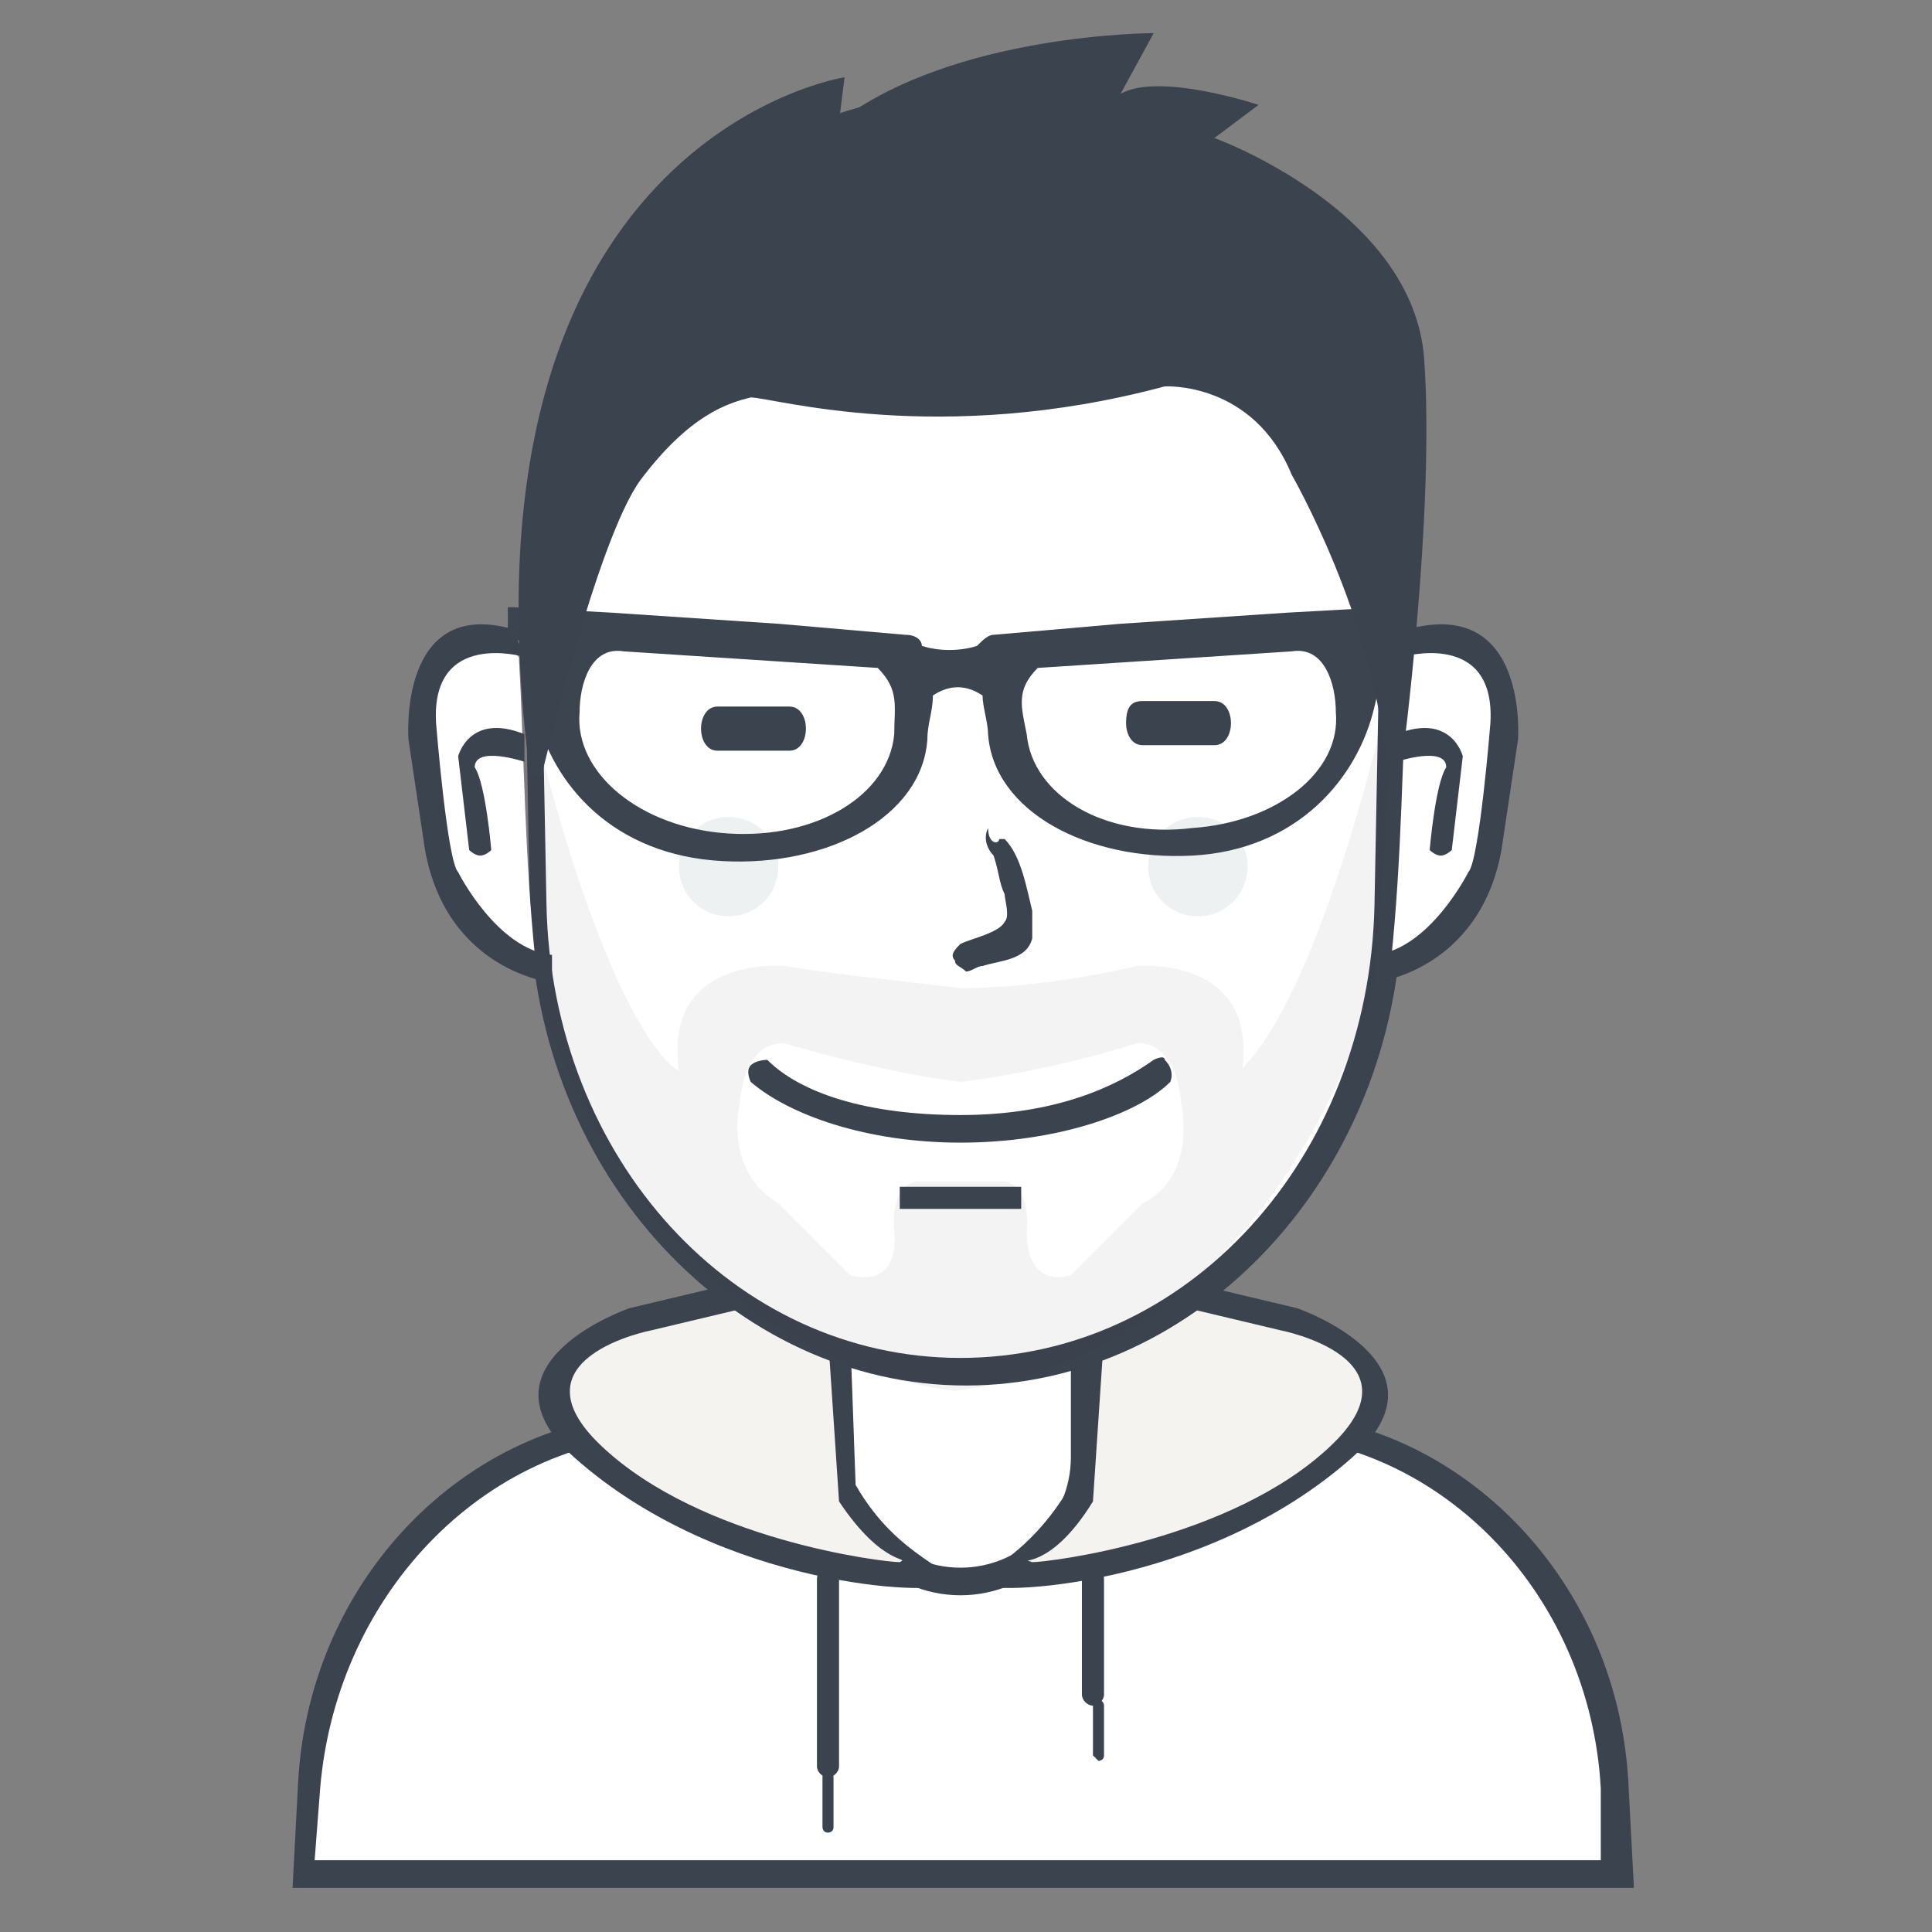 <?xml version="1.0" encoding="UTF-8"?>
<!-- Generator: Adobe Illustrator 24.1.3, SVG Export Plug-In . SVG Version: 6.00 Build 0)  -->
<svg version="1.1" id="Layer_1" xmlns="http://www.w3.org/2000/svg" xmlns:xlink="http://www.w3.org/1999/xlink" x="0px" y="0px" viewBox="0 0 35 35" style="enable-background:new 0 0 35 35;" xml:space="preserve">
<rect x="0" y="0" width="35" height="35" fill="#808080" stroke="none"/>
<style type="text/css">
	.st0{fill:#FFFFFF;}
	.st1{fill:#3B434F;}
	.st2{fill:#F5F3EF;}
	.st3{fill-rule:evenodd;clip-rule:evenodd;fill:#3B434F;}
	.st4{opacity:5.882400e-02;fill-rule:evenodd;clip-rule:evenodd;fill:#3B434F;enable-background:new    ;}
	.st5{fill:#EDF1F1;}
	.st6{fill-rule:evenodd;clip-rule:evenodd;fill:#3B444F;}
</style>
<g>
	<path id="body-bg-flat" class="st0" d="M5.5,34.1c0,0-0.8-7.4,6.4-8.3h3.1v-1.4c0,0,2.2,0.9,4.4,0.1l0.1,1.3h3.6c0,0,6.4,0.6,6,8.3   H5.5L5.5,34.1z"/>
	<path id="Rounded_Rectangle_13_copy" class="st1" d="M29.1,34.2L29.1,34.2H5.8l0,0H5.3l0.1-1.9c0.2-3.8,3.2-6.7,6.6-6.7h2.6V26   h-2.4c-3.3,0-6.1,2.8-6.4,6.4l-0.1,1.3h23.3l0-1.3C28.8,28.8,26,26,22.7,26h-3.2v-0.4h3.4c3.4,0,6.4,2.9,6.6,6.7l0.1,1.9H29.1z"/>
	<path id="neck_copy_5" class="st1" d="M15.4,24.2v2.2c0,1.1,0.9,2,2,2s2-0.9,2-2v-2.1c0.1,0,0.2-0.1,0.4-0.1v2.3   c0,1.3-1.1,2.4-2.4,2.4c-1.3,0-2.4-1.1-2.4-2.4v-2.3C15.2,24.2,15.3,24.2,15.4,24.2z"/>
	<path id="Rounded_Rectangle_14" class="st1" d="M15,28.4c0.1,0,0.2,0.1,0.2,0.2v3.4c0,0.1-0.1,0.2-0.2,0.2c-0.1,0-0.2-0.1-0.2-0.2   v-3.4C14.8,28.5,14.9,28.4,15,28.4z"/>
	<path id="Rounded_Rectangle_15" class="st1" d="M19.8,28.4c0.1,0,0.2,0.1,0.2,0.2v2.1c0,0.1-0.1,0.2-0.2,0.2   c-0.1,0-0.2-0.1-0.2-0.2v-2.1C19.6,28.5,19.7,28.4,19.8,28.4z"/>
	<path id="Rounded_Rectangle_16" class="st1" d="M15,32.1c0.1,0,0.1,0.1,0.1,0.1v0.9c0,0.1-0.1,0.1-0.1,0.1c-0.1,0-0.1-0.1-0.1-0.1   v-0.9C14.9,32.1,15,32.1,15,32.1z"/>
	<path id="Rounded_Rectangle_16_copy" class="st1" d="M19.9,30.8c0.1,0,0.1,0.1,0.1,0.1v0.9c0,0.1-0.1,0.1-0.1,0.1s-0.1-0.1-0.1-0.1   v-0.9C19.7,30.8,19.8,30.8,19.9,30.8z"/>
	<path id="Shape_1_copy" class="st2" d="M13.7,23.4l-2.2,0.5c0,0-2.7,0.6-0.9,2.4s6.5,2.2,6.5,2.2s-1.2-0.6-1.8-1.4l-0.2-2.9   L13.7,23.4z"/>
	<path id="Shape_1_copy_2" class="st3" d="M17.1,28.7c-0.1,0.2-4,0.1-6.7-2.3c-1.9-1.7,1-2.7,1-2.7l2.1-0.5l1.9,0.9l0.1,2.8   C16.3,28.3,17.4,28.4,17.1,28.7z M15.2,27.2l-0.2-3l-1.1-0.6l-2.1,0.5c0,0-2.6,0.5-0.9,2.1c1.8,1.7,5.1,2.1,5.4,2.1   C16.5,28.2,16,28.4,15.2,27.2z"/>
	<path id="Shape_1_copy_4" class="st2" d="M21.2,23.5l2.2,0.5c0,0,2.7,0.6,0.9,2.5c-1.8,1.8-6.5,2.2-6.5,2.2s1.2-0.6,1.8-1.4l0.2-3   L21.2,23.5z"/>
	<path id="Shape_1_copy_6" class="st3" d="M17.8,28.7c0.1,0.2,4,0.1,6.7-2.3c1.9-1.7-1-2.7-1-2.7l-2.1-0.5l-1.9,0.9l-0.1,2.8   C18.6,28.3,17.6,28.5,17.8,28.7z M19.8,27.2l0.2-3l1.1-0.6l2.1,0.5c0,0,2.6,0.5,0.9,2.1c-1.8,1.7-5.1,2.1-5.4,2.1   C18.4,28.2,19,28.5,19.8,27.2z"/>
	<path id="_x32__copy_5" class="st0" d="M17.5,2.3c4.4,0,7.8,4.1,7.7,9L25,16.4c-0.1,4.6-3.5,8.3-7.6,8.3s-7.5-3.6-7.6-8.3l-0.1-5.2   C9.7,6.3,13.1,2.3,17.5,2.3z"/>
	<path id="_x32__line" class="st3" d="M25.5,11.1l-0.1,5.4c-0.1,4.8-3.7,8.6-7.9,8.6s-7.8-3.8-7.9-8.6l-0.1-5.4   C9.3,6,12.9,1.7,17.4,1.7S25.6,6,25.5,11.1z M17.4,2.3c-4.3,0-7.7,4-7.6,8.9l0.1,5.2c0.1,4.6,3.4,8.2,7.5,8.2s7.4-3.6,7.5-8.2   l0.1-5.2C25.1,6.3,21.7,2.3,17.4,2.3z"/>
	<path id="_x31__copy_4" class="st4" d="M25.3,12l-0.4,5.8c0,0-1.6,6.6-7.6,7.4v0c0,0,0,0,0,0c0,0,0,0,0,0v0c-6-0.8-7.6-7.4-7.6-7.4   L9.4,12c1.6,6.9,2.9,7.4,2.9,7.4c-0.3-2.1,1.9-1.9,1.9-1.9c1.3,0.2,2.4,0.3,3.2,0.4c0.8,0,1.9-0.1,3.2-0.4c0,0,2.2-0.2,1.9,1.9   C22.4,19.3,23.7,18.9,25.3,12z M21.4,20c-0.1-1.2-0.8-1.1-0.8-1.1c-1.3,0.4-2.4,0.6-3.2,0.7v0c-0.8-0.1-1.8-0.3-3.2-0.7   c0,0-0.7-0.1-0.8,1.1c0,0-0.3,1.2,0.7,1.8l1.3,1.3c0,0,0.9,0.3,0.8-0.8c0,0-0.1-0.8,0.4-0.9h0.8v0h0.8c0.5,0.1,0.4,0.9,0.4,0.9   c0,1.1,0.8,0.8,0.8,0.8l1.3-1.3C21.7,21.3,21.4,20,21.4,20z"/>
	<path id="usta" class="st1" d="M21.2,19.6c-0.6,0.6-2.1,1.1-3.8,1.1s-3.1-0.5-3.8-1.1c0,0-0.1-0.2,0-0.3c0.1-0.1,0.3-0.1,0.3-0.1   c0.6,0.6,1.8,1,3.5,1c1.7,0,2.8-0.5,3.5-1c0,0,0.2-0.1,0.2,0C21.3,19.4,21.2,19.6,21.2,19.6z"/>
	<path id="_x2D_" class="st1" d="M16.3,21.5h2.2v0.4h-2.2V21.5z"/>
	<path id="Shape_11_copy" class="st0" d="M9.4,11.9c0,0-0.1-0.1-0.2-0.1c-0.1,0-0.2,0-0.3-0.1c0,0-0.1,0-0.1,0s-0.1,0-0.1,0   c-0.1,0-0.1,0-0.2,0c-0.3,0.1-0.5,0.3-0.7,0.6c-0.1,0.2-0.1,0.4-0.1,0.7c0,0.1,0,0.2,0,0.2c0,0.1,0,0.2,0,0.3c0,0.2,0,0.4,0.1,0.6   c0,0,0,0.6,0.2,1.4c0.2,0.7,0.7,1.6,1.7,1.9C9.5,15.5,9.5,13.7,9.4,11.9L9.4,11.9z"/>
	<path id="Shape_3" class="st1" d="M9.5,11.9c0,0-1.7-0.5-1.6,1.2c0,0,0.2,2.5,0.4,2.7c0,0,0.7,1.4,1.7,1.5c1.1,0.1,0,0,0,0l0,0.5   c0,0-1.9-0.2-2.3-2.4l-0.3-2c0,0-0.2-2.6,1.9-2c2.1,0.6,0,0,0,0L9.5,11.9"/>
	<path id="Shape_4" class="st1" d="M8.9,15.4c0,0-0.1,0.1-0.2,0.1s-0.2-0.1-0.2-0.1l-0.2-1.7c0,0,0.2-0.8,1.2-0.4l0,0.5   c0,0-0.9-0.3-0.9,0.1C8.8,14.2,8.9,15.4,8.9,15.4z"/>
	<path id="Shape_11_copy_x5F_1" class="st0" d="M25.5,11.9c0,0,0.1-0.1,0.2-0.1c0.1,0,0.2,0,0.3-0.1c0,0,0.1,0,0.1,0   c0,0,0.1,0,0.1,0c0.1,0,0.1,0,0.2,0c0.3,0.1,0.5,0.3,0.7,0.6c0.1,0.2,0.1,0.4,0.1,0.7c0,0.1,0,0.2,0,0.2c0,0.1,0,0.2,0,0.3   c0,0.2,0,0.4-0.1,0.6c0,0,0,0.6-0.2,1.4c-0.2,0.7-0.7,1.6-1.7,1.9C25.4,15.5,25.4,13.7,25.5,11.9L25.5,11.9z"/>
	<path id="Shape_3_x5F_1" class="st1" d="M25.4,11.9c0,0,1.7-0.5,1.6,1.2c0,0-0.2,2.5-0.4,2.7c0,0-0.7,1.4-1.7,1.5c-1.1,0.1,0,0,0,0   l0,0.5c0,0,1.9-0.2,2.3-2.4l0.3-2c0,0,0.2-2.6-2-2c-2.1,0.6,0,0,0,0L25.4,11.9"/>
	<path id="Shape_4_x5F_1" class="st1" d="M25.9,15.4c0,0,0.1,0.1,0.2,0.1s0.2-0.1,0.2-0.1l0.2-1.7c0,0-0.2-0.8-1.2-0.4l0,0.5   c0,0,0.9-0.3,0.9,0.1C26,14.2,25.9,15.4,25.9,15.4z"/>
	<path id="new_vector_shape_done" class="st3" d="M18.1,15.2c0,0,0.1,0,0.1,0c0.3,0.3,0.4,0.9,0.5,1.3c0,0.1,0,0.4,0,0.5   c-0.1,0.4-0.6,0.4-0.9,0.5c-0.1,0-0.2,0.1-0.3,0.1c-0.1-0.1-0.2-0.1-0.2-0.2c-0.1-0.1,0-0.2,0.1-0.3c0.2-0.1,0.7-0.2,0.8-0.4   c0.1-0.1,0-0.4,0-0.5c-0.1-0.2-0.1-0.4-0.2-0.7c-0.1-0.1-0.2-0.3-0.1-0.5C17.9,15.3,18.1,15.3,18.1,15.2z"/>
	<path id="Rounded_Rectangle_9" class="st1" d="M13,12.8h1.3c0.2,0,0.3,0.2,0.3,0.4c0,0.2-0.1,0.4-0.3,0.4H13   c-0.2,0-0.3-0.2-0.3-0.4S12.8,12.8,13,12.8z"/>
	<path id="Rounded_Rectangle_9_copy" class="st1" d="M20.7,12.7H22c0.2,0,0.3,0.2,0.3,0.4c0,0.2-0.1,0.4-0.3,0.4h-1.3   c-0.2,0-0.3-0.2-0.3-0.4C20.4,12.8,20.5,12.7,20.7,12.7z"/>
	<path id="Ellipse_3" class="st5" d="M21.7,14.8c0.5,0,0.9,0.4,0.9,0.9c0,0.5-0.4,0.9-0.9,0.9s-0.9-0.4-0.9-0.9   C20.8,15.2,21.2,14.8,21.7,14.8z"/>
	<path id="Ellipse_3_copy" class="st5" d="M13.2,14.8c0.5,0,0.9,0.4,0.9,0.9c0,0.5-0.4,0.9-0.9,0.9c-0.5,0-0.9-0.4-0.9-0.9   C12.3,15.2,12.7,14.8,13.2,14.8z"/>
	<path id="glasses" class="st6" d="M25.1,11.5c0,0.4-0.1,0.9-0.2,1.3c-0.3,1.3-1.4,2.6-3.3,2.7s-3.6-0.8-3.7-2.2   c0-0.2-0.1-0.5-0.1-0.7c-0.3-0.2-0.6-0.2-0.9,0c0,0.3-0.1,0.5-0.1,0.8c-0.1,1.4-1.8,2.3-3.7,2.2c-2-0.1-3.1-1.4-3.4-2.7   c-0.1-0.4-0.1-0.9-0.2-1.3l-0.3,0l0-0.6l0.1,0l1.8,0.1l1.5,0.1l1.5,0.1l2.3,0.2c0.2,0,0.3,0.1,0.3,0.2c0.3,0.1,0.7,0.1,1,0   c0.1-0.1,0.2-0.2,0.3-0.2l2.3-0.2l1.5-0.1l1.5-0.1l1.8-0.1l0.1,0l0,0.6L25.1,11.5z M15.9,12.1l-4.6-0.3c-0.6-0.1-0.8,0.6-0.8,1.1   c-0.1,1.1,1.1,2.1,2.7,2.2c1.6,0.1,2.9-0.7,3-1.8C16.2,12.8,16.3,12.5,15.9,12.1z M24.2,12.9c0-0.5-0.2-1.2-0.8-1.1l-4.6,0.3   c-0.4,0.4-0.3,0.7-0.2,1.2c0.1,1.1,1.4,1.9,3,1.7C23.1,14.9,24.3,14,24.2,12.9z"/>
	<path id="Shape_7" class="st1" d="M9.8,14.1c0,0,1-4.3,1.8-5.4c0.9-1.2,1.6-1.4,2-1.5C14,7.2,17,8.1,21.1,7c0,0,1.6-0.1,2.3,1.6   c0,0,1.5,2.6,1.7,5.2h0.3c0,0,0.6-4.5,0.4-7.3c-0.2-2.7-3.8-4-3.8-4l0.8-0.6c0,0-1.8-0.6-2.5-0.2l0.6-1.1c0,0-3.6,0-5.7,1.6   l0.1-0.8c0,0-7.2,1.1-5.7,12.6L9.8,14.1z"/>
</g>
</svg>